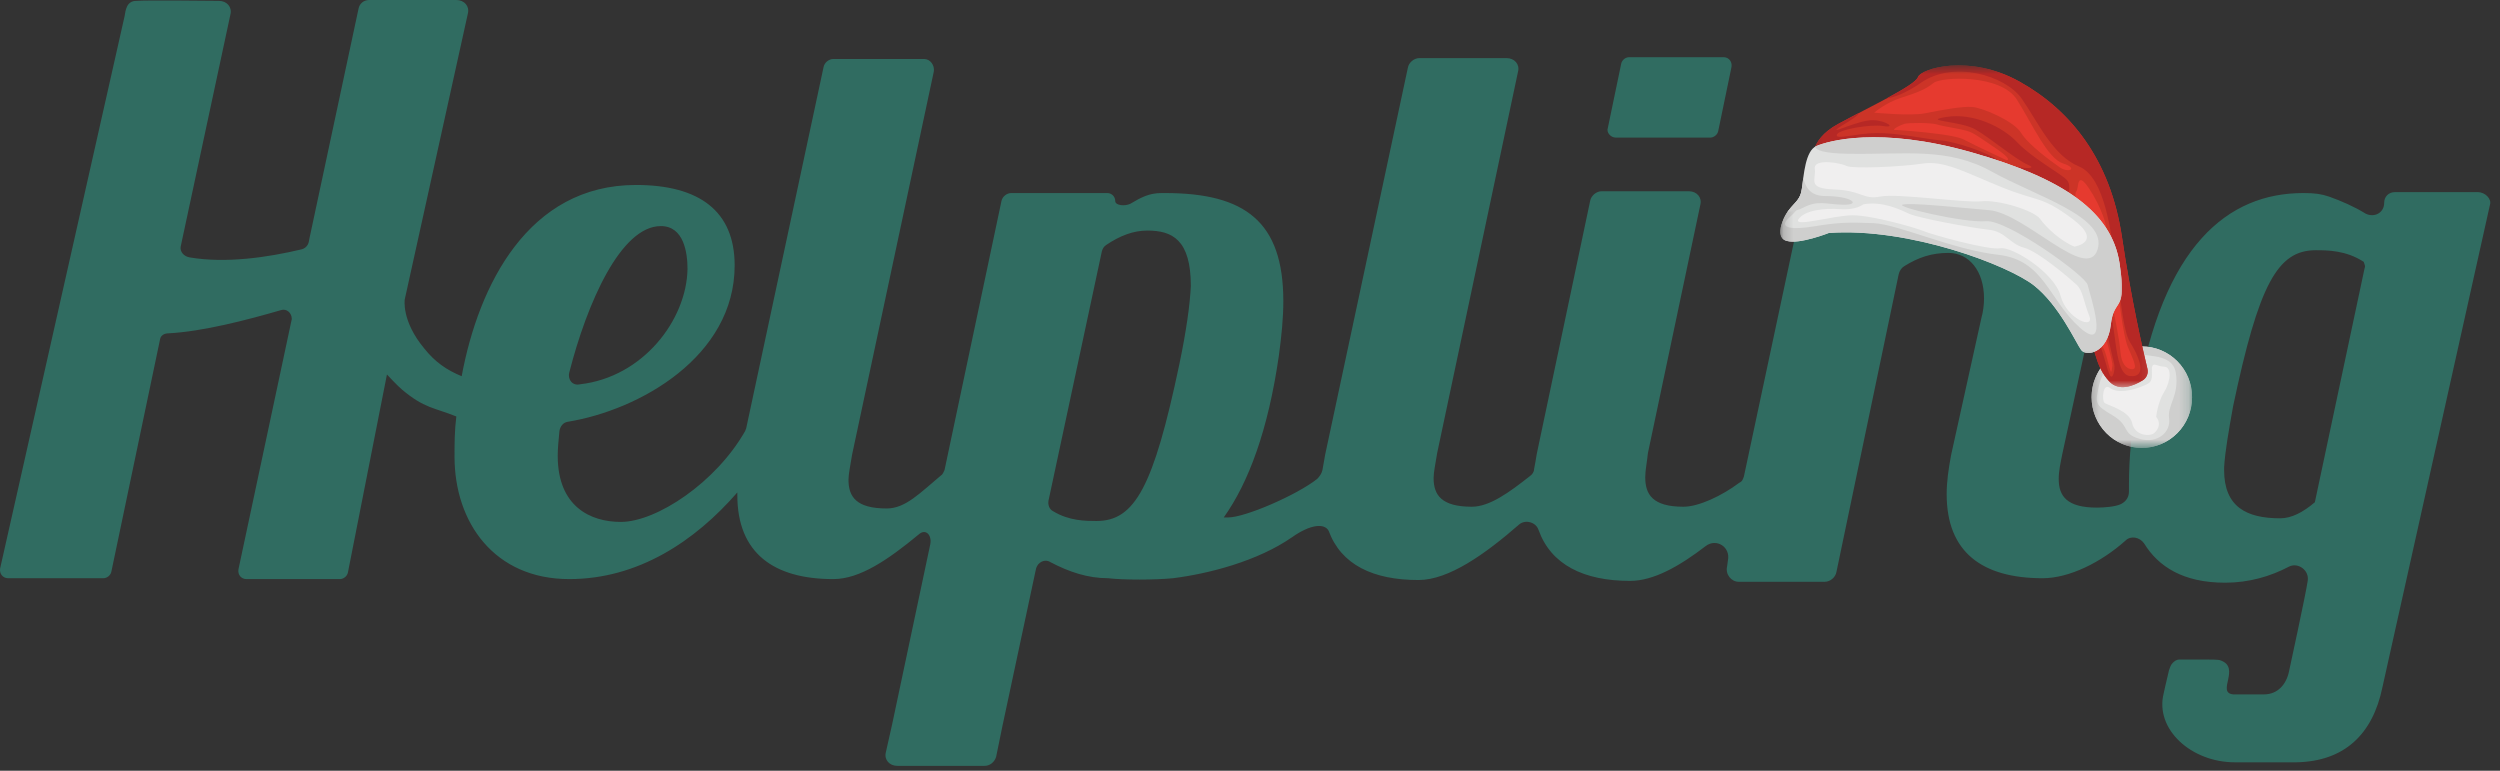 <svg xmlns="http://www.w3.org/2000/svg" width="253" height="78" viewBox="0 0 253 78" fill="none"><rect x="0" y="0" width="253" height="78" fill="#333333" stroke="none"/><path d="M163.529 13.927H173.066C173.425 13.927 173.789 13.656 173.878 13.292L175.227 6.781C175.316 6.24 174.956 5.787 174.42 5.787H164.878C164.519 5.787 164.159 6.057 164.071 6.422L162.717 12.932C162.539 13.386 162.987 13.927 163.529 13.927Z" fill="#306C61"></path><path d="M250.732 19.443H242.362C241.732 19.443 241.279 19.896 241.279 20.531C241.279 21.526 240.289 22.068 239.394 21.615C238.222 20.891 236.961 20.349 235.701 19.896C234.894 19.625 234.263 19.537 233.092 19.537C225.44 19.537 218.873 24.87 216.263 40.333C215.722 43.411 215.451 46.396 215.451 49.016C215.451 49.292 215.451 49.562 215.451 49.74C215.451 50.286 215.185 50.734 214.644 51.01C214.102 51.281 212.935 51.37 212.211 51.37C209.154 51.37 208.342 50.193 208.342 48.474C208.342 47.661 208.524 46.849 208.706 45.943L211.946 31.021C212.123 30.385 212.123 29.755 212.123 29.12C212.123 23.875 207.352 19.354 203.123 19.354C200.607 19.354 197.993 20.349 195.565 21.797C194.664 22.338 193.498 21.703 193.498 20.62V20.531C193.498 19.896 192.956 19.354 192.326 19.354H183.597C183.055 19.354 182.519 19.807 182.425 20.349L176.487 48.203C176.399 48.474 176.305 48.745 176.039 48.839C174.237 50.193 171.899 51.281 170.368 51.281C167.217 51.281 166.498 50.016 166.498 48.297C166.498 47.573 166.68 46.755 166.769 45.854L172.076 20.708C172.258 19.984 171.717 19.354 170.909 19.354H162.086C161.55 19.354 161.008 19.807 160.92 20.349L155.519 45.943C155.43 46.484 155.342 47.026 155.248 47.479C155.248 47.75 155.071 48.021 154.8 48.203C152.727 49.833 150.748 51.281 148.951 51.281C145.888 51.281 145.081 50.104 145.081 48.385C145.081 47.75 145.258 47.026 145.44 45.854L153.628 7.234C153.81 6.51 153.269 5.88 152.461 5.88H143.638C143.102 5.88 142.56 6.328 142.472 6.875L134.102 46.031C134.013 46.578 133.92 47.026 133.831 47.573C133.743 47.932 133.56 48.203 133.289 48.474C131.222 50.104 126.003 52.365 124.295 52.365C124.112 52.365 124.024 52.365 123.842 52.365C126.362 48.839 128.342 43.5 129.42 35.995C129.69 34.005 129.873 32.198 129.873 30.479C129.873 22.427 126.003 19.537 117.904 19.537C117.81 19.537 117.633 19.537 117.545 19.537C116.284 19.537 115.472 19.984 114.394 20.62C113.852 20.891 112.862 20.802 112.862 20.349C112.862 19.896 112.503 19.537 112.055 19.537H102.336C101.883 19.537 101.435 19.896 101.347 20.349L95.586 47.573C95.493 47.75 95.404 48.021 95.227 48.115C93.066 49.922 91.623 51.458 89.737 51.458C86.675 51.458 85.868 50.286 85.868 48.568C85.868 47.932 86.045 47.208 86.227 46.031L94.503 7.234C94.597 6.599 94.144 5.969 93.513 5.969H84.336C83.888 5.969 83.435 6.328 83.347 6.781L75.519 43.323C75.519 43.411 75.425 43.5 75.425 43.594C72.456 48.839 66.43 52.818 62.826 52.818C59.769 52.818 56.441 51.281 56.441 46.125C56.441 45.401 56.529 44.495 56.618 43.594C56.706 43.141 56.977 42.776 57.43 42.688C64.716 41.51 74.347 36.083 74.347 26.859C74.347 21.344 70.748 18.719 64.357 18.719C53.467 18.719 48.43 28.849 46.722 38.073C45.191 37.443 44.019 36.63 42.941 35.271C40.602 32.469 40.961 30.297 40.961 30.297L47.352 1.354C47.529 0.63 46.987 0 46.18 0H37.362C36.821 0 36.373 0.359 36.279 0.901L31.331 24.057L31.243 24.51C31.149 24.87 30.883 25.141 30.519 25.234C27.102 26.047 22.873 26.677 19.18 26.047C18.644 25.953 18.191 25.505 18.284 24.958L23.321 1.448C23.503 0.724 22.961 0.089 22.154 0.089C21.164 0.089 15.133 3.3776e-07 13.784 0.089C12.795 0.089 12.701 1.083 12.612 1.625L0.013 57.521C-0.075 58.062 0.284 58.516 0.826 58.516H10.451C10.816 58.516 11.175 58.245 11.263 57.88L16.211 34.276C16.3 33.917 16.664 33.734 17.024 33.734C20.534 33.552 25.029 32.375 28.451 31.38C28.993 31.203 29.529 31.651 29.529 32.286L24.133 57.609C24.039 58.151 24.404 58.604 24.941 58.604H34.388C34.753 58.604 35.112 58.333 35.201 57.974L39.159 37.896C39.159 37.896 40.243 39.068 40.691 39.432C42.941 41.328 43.93 41.24 46.18 42.146C45.998 43.594 45.998 44.948 45.998 46.214C45.998 52.906 50.05 58.604 57.607 58.604C64.539 58.604 70.295 54.807 74.618 49.833C74.618 49.922 74.618 50.016 74.618 50.104C74.618 55.984 78.305 58.604 84.336 58.604C87.034 58.604 89.914 56.615 92.977 54.083C93.696 53.448 94.326 54.172 94.144 55.078L90.274 73.349L89.644 76.151C89.466 76.875 90.003 77.505 90.816 77.505H99.633C100.175 77.505 100.623 77.146 100.805 76.604L101.435 73.526L104.852 57.521C105.034 56.885 105.753 56.526 106.295 56.885C108.185 57.88 110.076 58.516 112.144 58.516C113.675 58.698 116.821 58.698 118.711 58.516C122.31 58.062 127.263 56.797 130.774 54.354C132.571 53.089 134.013 52.906 134.461 53.719C135.722 57.156 138.961 58.698 143.55 58.698C146.612 58.698 150.3 56.073 153.722 53.089C154.347 52.547 155.43 52.818 155.701 53.63C156.961 57.156 160.289 58.786 164.967 58.786C167.31 58.786 169.92 57.339 172.618 55.26C173.696 54.443 175.138 55.349 174.868 56.703L174.779 57.339C174.597 58.151 175.227 58.875 175.946 58.875H184.675C185.217 58.875 185.758 58.422 185.847 57.88L192.144 27.766C192.237 27.401 192.414 27.13 192.685 26.953C194.128 26.047 195.477 25.594 197.185 25.594C199.253 25.594 200.784 27.401 200.784 30.208C200.784 30.838 200.696 31.562 200.513 32.198L197.456 46.031C197.185 47.479 197.003 48.745 197.003 50.016C197.003 55.891 200.607 58.516 206.722 58.516C209.425 58.516 212.664 56.885 215.092 54.714C215.633 54.172 216.534 54.354 216.982 54.99C218.425 57.339 220.94 58.969 225.175 58.969C227.602 58.969 229.763 58.333 231.654 57.339C232.55 56.885 233.722 57.703 233.539 58.786C233.362 60.052 231.654 67.922 231.654 67.922C231.383 69.276 230.482 70.271 229.133 70.271C229.133 70.271 226.253 70.271 225.982 70.271C224.274 70.088 226.795 67.557 224.722 66.833C224.545 66.745 223.821 66.745 223.284 66.745C222.024 66.745 220.581 66.745 220.581 66.745C220.222 66.745 220.045 66.927 219.862 67.104C219.685 67.287 219.592 67.557 219.503 67.828C219.321 68.552 218.961 70.182 218.961 70.182C218.065 73.797 221.753 77.146 226.164 77.146H232.373C237.232 77.057 240.112 74.344 241.102 69.547L251.987 20.708C252.17 20.167 251.539 19.443 250.732 19.443ZM57.607 37.714C59.409 30.656 62.826 22.88 66.878 22.88C69.216 22.88 69.576 25.594 69.576 27.224C69.487 32.375 65.076 38.167 58.691 38.891C57.967 39.068 57.43 38.438 57.607 37.714ZM119.342 36.901C116.732 49.292 114.842 52.724 110.972 52.724C109.894 52.724 108.185 52.724 106.565 51.729C106.206 51.552 106.024 51.099 106.112 50.646L111.513 25.412C111.602 25.141 111.696 24.958 111.961 24.781C113.315 23.875 114.664 23.333 116.102 23.333C118.623 23.333 120.513 24.24 120.513 28.943C120.425 30.838 120.06 33.464 119.342 36.901ZM239.3 27.13L234.263 50.828C233.092 51.823 231.92 52.453 230.753 52.453C227.331 52.453 225.081 51.281 225.081 47.573C225.081 47.479 225.081 47.391 225.081 47.302C225.175 45.672 225.534 43.682 225.982 41.151C228.592 28.76 230.482 25.323 234.352 25.323C235.524 25.323 237.409 25.323 239.211 26.5C239.3 26.771 239.394 26.953 239.3 27.13Z" fill="#306C61"></path><mask id="mask0_1104_38" style="mask-type:luminance" maskUnits="userSpaceOnUse" x="211" y="33" width="11" height="13"><path d="M211.232 33.995H221.852V45.328H211.232V33.995Z" fill="white"></path></mask><g mask="url(#mask0_1104_38)"><path d="M221.836 40.193C221.836 40.875 221.711 41.531 221.451 42.161C221.196 42.786 220.826 43.344 220.352 43.823C219.873 44.307 219.321 44.677 218.701 44.938C218.076 45.198 217.43 45.328 216.753 45.328C216.081 45.328 215.435 45.198 214.81 44.938C214.185 44.677 213.638 44.307 213.159 43.823C212.685 43.344 212.316 42.786 212.06 42.161C211.8 41.531 211.67 40.875 211.67 40.193C211.67 39.516 211.8 38.859 212.06 38.229C212.316 37.604 212.685 37.047 213.159 36.568C213.638 36.083 214.185 35.714 214.81 35.453C215.435 35.193 216.081 35.062 216.753 35.062C217.43 35.062 218.076 35.193 218.701 35.453C219.321 35.714 219.873 36.083 220.352 36.568C220.826 37.047 221.196 37.604 221.451 38.229C221.711 38.859 221.836 39.516 221.836 40.193Z" fill="#E0E1E0"></path><path d="M216.753 45.328C219.56 45.328 221.836 43.031 221.836 40.193C221.836 37.359 219.56 35.062 216.753 35.062C216.331 35.062 215.925 35.115 215.534 35.214C215.55 35.281 215.592 35.349 215.659 35.427C216.435 36.375 219.805 35.401 220.191 37.724C220.571 40.047 219.316 40.964 219.513 42.339C219.711 43.714 218.352 44.953 216.503 44.406C214.654 43.859 215.628 43.115 213.789 42.031C211.946 40.953 212.066 40.771 212.378 39.182C212.592 38.12 213.289 36.953 213.467 36.286C212.368 37.224 211.67 38.63 211.67 40.193C211.67 43.031 213.946 45.328 216.753 45.328Z" fill="#CFCFCE"></path></g><path d="M218.206 42.193C218.206 42.193 218.347 40.729 219.019 39.651C219.696 38.573 219.795 37.125 219.019 37.109C218.248 37.099 217.717 36.432 217.769 37.563C217.826 38.698 217.628 38.75 216.753 39.109C215.883 39.469 214.31 39.859 213.545 39.271C212.779 38.682 212.711 40.5 212.961 40.75C213.211 41.005 215.513 41.537 215.774 42.818C216.039 44.099 217.519 44.177 217.956 43.859C218.394 43.537 218.748 42.833 218.206 42.193Z" fill="#F0EFEF"></path><mask id="mask1_1104_38" style="mask-type:luminance" maskUnits="userSpaceOnUse" x="183" y="6" width="35" height="34"><path d="M183.232 6.615H217.899V39.328H183.232V6.615Z" fill="white"></path></mask><g mask="url(#mask1_1104_38)"><path d="M217.321 37.328C216.878 35.5 215.675 30.292 214.743 23.985C213.571 16.104 209.503 11.115 204.373 8.261C199.248 5.406 194.388 6.953 194.097 7.808C193.805 8.662 189.128 10.849 186.008 12.552C182.894 14.261 183.508 16.422 183.508 16.422L195.732 21.224C203.425 22.104 209.013 25.625 210.519 30.469C212.024 35.307 211.982 36.99 213.451 38.589C214.456 39.688 215.987 39.016 216.847 38.485C217.237 38.245 217.43 37.776 217.321 37.328Z" fill="#CC3427"></path><path d="M217.321 37.328C216.878 35.5 215.675 30.292 214.743 23.985C213.571 16.104 209.503 11.115 204.373 8.261C199.248 5.406 194.388 6.953 194.097 7.808C193.946 8.25 192.607 9.052 190.92 9.964C191.69 9.849 192.836 9.459 194.414 8.365C197.69 6.099 202.946 7.615 204.612 10.005C206.279 12.396 207.706 15.724 210.399 16.849C213.092 17.974 213.618 23.839 214.029 26C214.44 28.162 214.706 33.282 215.55 34.615C216.399 35.948 217.425 38.245 215.55 38.057C213.675 37.87 214.362 31.63 212.961 30.427C211.56 29.229 212.487 30.078 212.831 31.813C213.175 33.547 213.873 36.495 213.967 36.901C214.06 37.307 213.836 38.537 213.519 37.964C213.201 37.391 212.685 34.87 212.248 34.417C211.81 33.964 209.315 24.052 209.076 22.344C208.842 20.636 209.873 18.933 209.159 18.209C208.446 17.49 205.644 15.995 204.138 14.396C202.633 12.797 199.644 11.406 196.977 11.834C194.305 12.261 198.43 12.209 199.987 13.141C201.55 14.073 204.003 16.157 205.3 16.714C206.597 17.276 203.055 16.974 202.185 16.235C201.31 15.49 197.982 14.344 196.42 14.209C194.862 14.073 192.008 13.432 189.894 13.464C187.779 13.49 185.748 14.182 185.883 13.641C186.024 13.099 189.331 12.542 190.623 12.761C191.909 12.979 190.94 12.219 189.592 12.162C188.243 12.099 185.513 13.464 185.878 13.084C186.201 12.745 187.993 11.88 188.107 11.443C187.373 11.823 186.659 12.198 186.008 12.552C182.894 14.261 183.508 16.422 183.508 16.422L189.508 18.782C190.774 19 192.368 19.266 192.368 19.266C192.368 19.266 192.706 19.641 193.248 20.25L195.732 21.224C203.425 22.104 209.013 25.625 210.519 30.469C212.024 35.307 211.982 36.99 213.451 38.589C214.456 39.688 215.987 39.016 216.847 38.485C217.237 38.245 217.43 37.776 217.321 37.328Z" fill="#B62825"></path></g><path d="M189.664 11.401C189.664 11.401 190.847 10.38 192.42 9.885C193.993 9.391 194.914 9.026 195.67 8.396C196.425 7.771 202.482 7.474 204.118 10.094C205.758 12.714 207.211 16.037 208.784 16.542C210.362 17.052 209.342 17.552 208.456 16.938C207.565 16.323 205.263 14.646 204.539 13.453C203.815 12.26 200.67 10.906 199.581 10.823C198.498 10.745 196.274 11.172 194.821 11.464C193.362 11.76 189.664 11.401 189.664 11.401Z" fill="#E63A2F"></path><path d="M191.993 13.156C191.993 13.156 197.612 13.516 198.722 14.115C199.831 14.714 203.065 16.208 203.065 16.208C203.065 16.208 203.805 16.25 201.972 15.01C200.133 13.771 199.737 13.432 198.982 13.224C198.232 13.011 196.581 12.781 196.013 12.594C195.446 12.406 193.128 12.412 192.732 12.531C192.336 12.651 191.102 13.24 191.993 13.156Z" fill="#E63A2F"></path><path d="M210.102 20.484C210.102 20.484 209.904 19.604 210.144 19.323C210.378 19.042 210.144 17.193 211.399 19.052C212.659 20.917 213.383 23.193 213.112 23.427C212.847 23.656 210.399 20.875 210.399 20.875" fill="#E63A2F"></path><path d="M214.383 29.75C214.383 29.75 214.836 33.922 215.342 35.125C215.842 36.323 216.399 37.349 215.789 37.365C215.18 37.375 214.68 36.792 214.586 35.589C214.493 34.391 213.888 31.203 213.675 30.844C213.461 30.479 213.607 27.563 214.383 29.75Z" fill="#E63A2F"></path><path d="M213.055 33.953C213.055 33.953 213.847 36.781 213.779 36.99C213.717 37.198 213.722 37.839 213.586 37.542C213.451 37.25 213.279 36.344 213.055 35.677C212.831 35.011 212.534 34.844 212.524 34.411C212.519 33.974 212.758 33.276 213.055 33.953Z" fill="#E63A2F"></path><mask id="mask2_1104_38" style="mask-type:luminance" maskUnits="userSpaceOnUse" x="180" y="12" width="36" height="25"><path d="M180.159 12.662H215.232V36.662H180.159V12.662Z" fill="white"></path></mask><g mask="url(#mask2_1104_38)"><path d="M180.847 24.386C180.847 24.386 179.706 24.255 180.383 22.443C181.066 20.625 182.144 20.625 182.342 19.162C182.545 17.693 182.696 15.255 183.826 14.776C184.951 14.297 190.107 12.745 199.508 15.412C208.904 18.078 213.711 21.479 214.498 26.641C215.284 31.802 213.93 29.995 213.612 32.859C213.295 35.724 211.138 36.125 210.618 35.422C210.097 34.719 208.404 30.906 205.836 28.886C203.269 26.865 193.243 23 185.086 23.573C185.086 23.573 182.112 24.745 180.847 24.386Z" fill="#E0E1E0"></path><path d="M199.503 15.412C190.107 12.745 184.951 14.297 183.821 14.776C183.769 14.797 183.722 14.828 183.675 14.854C183.779 15.203 184.576 15.521 187.055 15.563C192.8 15.662 197.081 14.86 201.602 17.386C206.118 19.906 213.342 21.943 212.269 25.266C211.191 28.589 204.967 21.583 201.284 21.266C197.597 20.943 193.477 20.505 192.566 20.703C191.654 20.906 198.826 22.583 200.967 22.386C203.107 22.182 211.071 27.906 211.269 28.828C211.472 29.75 213.607 35.932 210.477 33.151C207.347 30.365 206.873 26.307 202.232 25.787C197.597 25.266 192.112 22.693 189.602 22.583C187.092 22.479 185.935 22.516 183.659 22.896C181.388 23.276 179.826 23.12 181.097 22C182.362 20.875 182.737 19.813 182.394 18.771C182.378 18.906 182.362 19.037 182.342 19.156C182.144 20.625 181.066 20.625 180.383 22.443C179.706 24.255 180.847 24.386 180.847 24.386C182.112 24.745 185.086 23.573 185.086 23.573C193.243 23 203.269 26.865 205.836 28.886C208.404 30.906 210.097 34.719 210.618 35.422C211.138 36.125 213.3 35.724 213.612 32.859C213.93 29.995 215.284 31.802 214.498 26.641C213.711 21.479 208.904 18.078 199.503 15.412Z" fill="#CFCFCE"></path></g><path d="M184.69 19.839C183.149 19.839 182.644 18.834 182.498 17.943C182.44 18.375 182.394 18.797 182.342 19.162C182.185 20.292 181.513 20.552 180.899 21.443C181.446 21.396 181.993 21.276 182.446 21.037C184.008 20.209 184.769 20.693 186.565 20.719C188.362 20.745 187.461 19.839 184.69 19.839Z" fill="#CFCFCE"></path><path d="M209.925 24.958C209.925 24.958 212.899 24.521 209.737 22.156C206.576 19.792 206.305 20.453 202.602 18.958C198.904 17.464 196.763 16.208 194.545 16.557C192.326 16.901 187.409 17.089 186.883 16.797C186.352 16.505 183.498 15.969 183.659 17.089C183.815 18.208 182.815 19.063 185.612 19.172C188.414 19.276 188.571 20.24 190.289 19.891C192.008 19.542 198.826 20.557 200.519 20.37C202.206 20.182 205.852 21.302 206.461 22.156C207.071 23.011 208.498 24.37 209.925 24.958Z" fill="#F0EFEF"></path><path d="M188.56 20.682C188.56 20.682 187.847 21.287 186.243 21.167C184.638 21.047 182.659 21.266 182.019 22.167C181.383 23.068 185.524 21.787 187.498 21.787C189.472 21.787 193.873 23.047 194.722 23.406C195.576 23.766 201.263 25.344 202.43 25.125C203.602 24.906 207.92 27.604 208.534 29.948C209.149 32.286 212.024 33.427 211.43 31.948C210.836 30.469 210.795 29.406 210.144 28.807C209.487 28.208 206.315 25.464 204.831 25.068C203.342 24.667 202.967 23.427 201.243 23.245C199.519 23.062 194.206 22.083 193.237 21.646C192.263 21.203 190.503 20.323 188.56 20.682Z" fill="#F0EFEF"></path></svg>